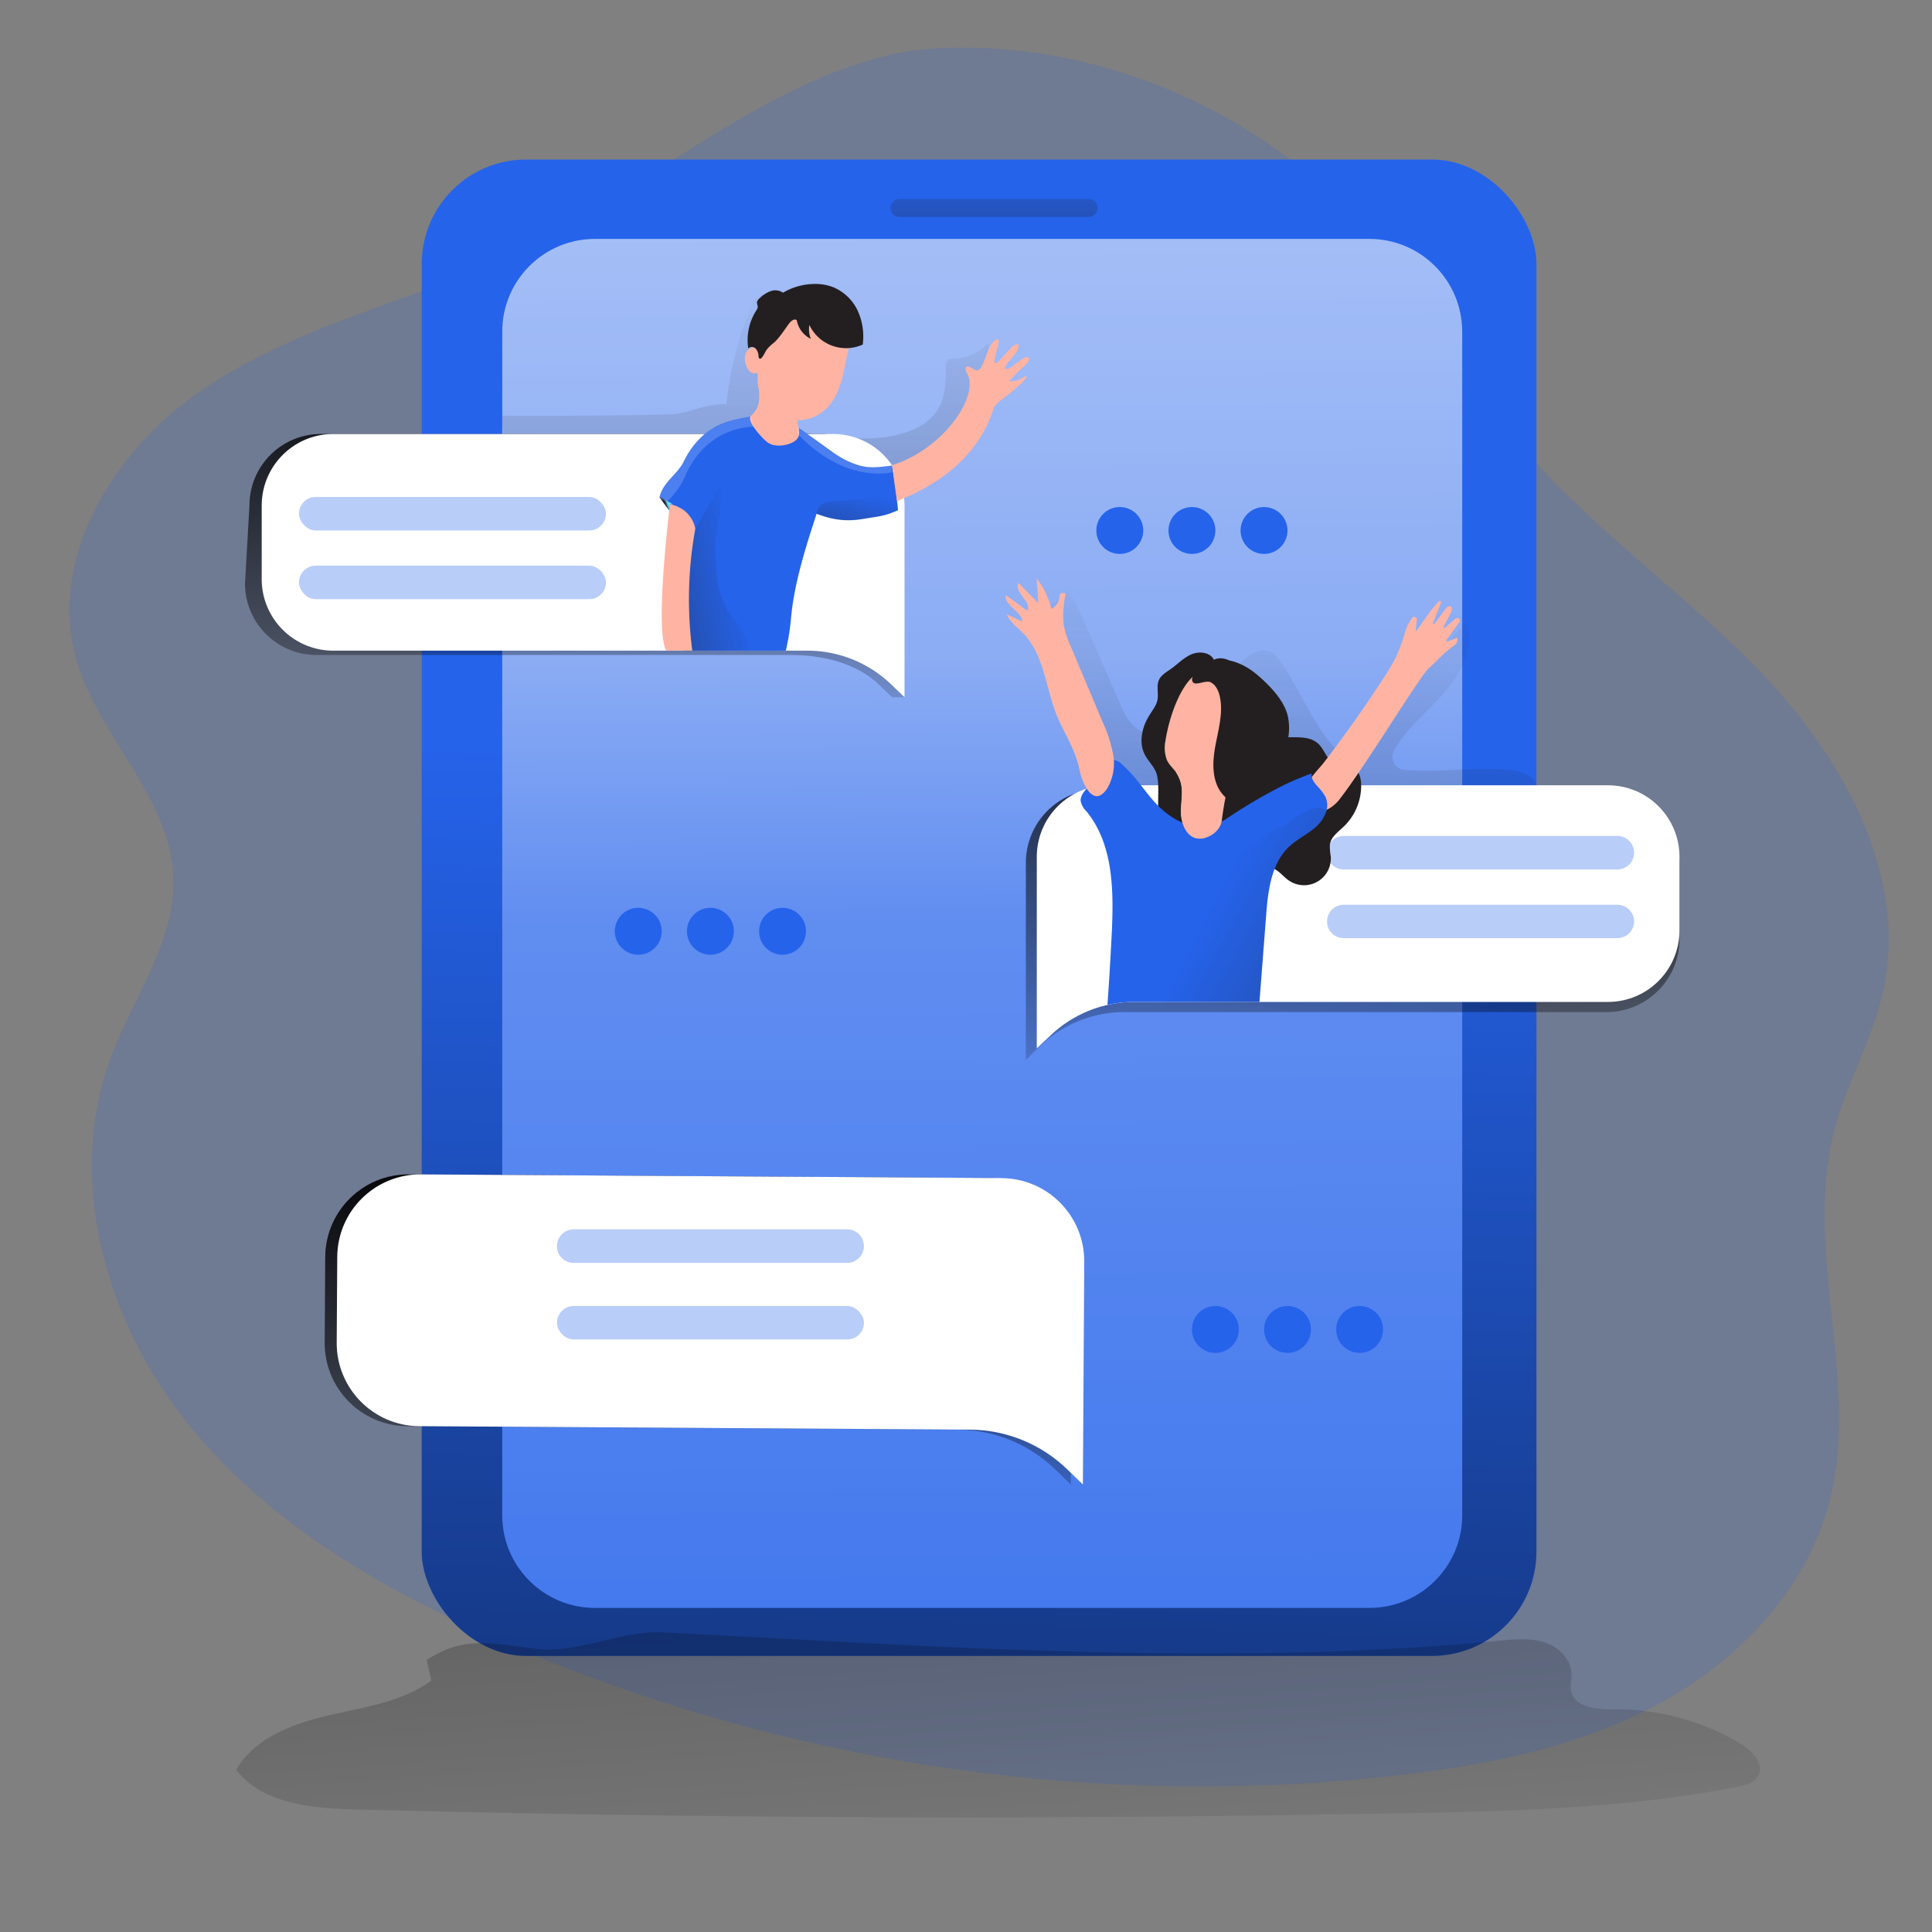 <svg xmlns="http://www.w3.org/2000/svg" xmlns:xlink="http://www.w3.org/1999/xlink" id="_0067_chat" class="show_show__wrapper__graphic__5Waiy" viewBox="0 0 500 500"><rect x="0" y="0" width="500" height="500" fill="#808080" stroke="none"/><defs><linearGradient id="linear-gradient" x1="269.35" x2="285.5" y1="1193.88" y2="1757.48" gradientTransform="matrix(1 0 0 -1 -30.99 1953.13)" gradientUnits="userSpaceOnUse"><stop offset="0"/><stop offset="1" stop-opacity="0"/></linearGradient><linearGradient id="linear-gradient-2" x1="387.78" x2="384.46" y1="1312.07" y2="1998.35" gradientTransform="matrix(1 0 0 -1 -131.65 1949.54)" gradientUnits="userSpaceOnUse"><stop offset=".02" stop-color="#fff" stop-opacity="0"/><stop offset=".58" stop-color="#fff" stop-opacity=".39"/><stop offset=".68" stop-color="#fff" stop-opacity=".68"/><stop offset="1" stop-color="#fff"/></linearGradient><linearGradient id="linear-gradient-3" x1="288.23" x2="288.23" y1="-560.26" y2="-487.24" gradientTransform="translate(-30.99 598.5)" gradientUnits="userSpaceOnUse"><stop offset="0" stop-color="#231f20" stop-opacity="0"/><stop offset="1" stop-color="#231f20"/></linearGradient><linearGradient id="linear-gradient-4" x1="293.28" x2="279.38" y1="1611.47" y2="1806.18" gradientTransform="matrix(1 0 0 -1 -31 2125.13)" gradientUnits="userSpaceOnUse"><stop offset="0" stop-opacity="0"/><stop offset=".49" stop-opacity=".2"/><stop offset=".52" stop-opacity=".23"/><stop offset=".99"/></linearGradient><linearGradient xlink:href="#linear-gradient-3" id="linear-gradient-5" x1="223.69" x2="225.65" y1="-526.97" y2="-193.18"/><linearGradient xlink:href="#linear-gradient-3" id="linear-gradient-6" x1="366.59" x2="342.47" y1="-451.97" y2="-11.9"/><linearGradient xlink:href="#linear-gradient" id="linear-gradient-7" x1="308.71" x2="318.99" y1="1660.33" y2="1527.71" gradientTransform="matrix(1 0 0 -1 -131.65 1949.54)"/><linearGradient xlink:href="#linear-gradient" id="linear-gradient-8" x1="485.94" x2="477.06" y1="1779.61" y2="1646.52" gradientTransform="matrix(1 0 0 -1 -131.65 1949.54)"/><linearGradient xlink:href="#linear-gradient" id="linear-gradient-9" x1="275.75" x2="282.62" y1="1867.59" y2="1743.34" gradientTransform="matrix(1 0 0 -1 -131.65 1949.54)"/><linearGradient xlink:href="#linear-gradient-3" id="linear-gradient-10" x1="222.59" x2="162.39" y1="-452.1" y2="-439.94"/><linearGradient id="linear-gradient-11" x1="204.84" x2="202.39" y1="1823.5" y2="1822.57" gradientTransform="matrix(1 0 0 -1 -30.99 1953.13)" gradientUnits="userSpaceOnUse"><stop offset="0" stop-color="#68e1fd"/><stop offset=".2" stop-color="#68e1fd"/><stop offset=".46" stop-color="#68e1fd"/><stop offset=".69" stop-color="#231f20"/><stop offset=".87" stop-color="#231f20"/><stop offset=".99" stop-color="#231f20"/></linearGradient><linearGradient xlink:href="#linear-gradient-3" id="linear-gradient-12" x1="354.82" x2="345.83" y1="1822.38" y2="1785.57" gradientTransform="matrix(1 0 0 -1 -131.65 1949.54)"/><linearGradient xlink:href="#linear-gradient-3" id="linear-gradient-13" x1="446.65" x2="558.12" y1="1719.01" y2="1658.08" gradientTransform="matrix(1 0 0 -1 -131.65 1949.54)"/><style>.cls-17,.cls-18,.cls-19,.cls-20,.cls-9{stroke-width:0}.cls-9{isolation:isolate}.cls-20,.cls-9{fill:#2563eb}.cls-18{fill:#fff}.cls-9{opacity:.32}.cls-17{fill:#231f20}.cls-19{fill:#ffb4a3}</style></defs><path id="background" d="M124.49 69.57C99.58 79.54 72.95 86.41 51 101.85c-21.94 15.44-38.54 42.77-31.31 68.6 5.61 20.01 24.32 35.65 25.17 56.44.68 16.57-10.28 31.04-16.1 46.57-11.76 31.38-1.59 67.92 19.21 94.16 20.8 26.24 50.79 43.7 81.51 57.07a455.549 455.549 0 0 0 231.46 34.86c23.51-2.64 47.23-7.27 68.07-18.46 20.84-11.19 38.66-29.74 44.49-52.66 7.93-31.14-6.9-64.76 1.2-95.85 3.17-12.2 9.75-23.33 12.55-35.62 6.74-29.62-9.68-59.86-30.56-81.91-20.89-22.04-46.67-39.3-65.76-62.92-13.23-16.36-22.92-35.38-36.52-51.43-26.72-31.58-69.87-50.21-111.28-48.23-41.13 1.95-79.85 41.57-118.64 57.11Z" style="fill:#2563eb;isolation:isolate;opacity:.18;stroke-width:0"/><g id="gadget"><rect width="288.49" height="387.26" x="109.14" y="41.29" class="cls-20" rx="27.03" ry="27.03"/><rect width="288.49" height="387.26" x="109.14" y="41.29" rx="27.03" ry="27.03" style="stroke-width:0;fill:url(#linear-gradient)"/><path d="M378.42 85.82v306.31c0 13.25-10.74 23.98-23.99 23.99H153.96c-13.24 0-23.98-10.74-23.98-23.98V85.82c0-13.24 10.73-23.98 23.97-23.99H354.4c13.25 0 24 10.73 24.01 23.98Z" class="cls-20"/><path d="M378.42 85.82v306.31c0 13.25-10.74 23.98-23.99 23.99H153.96c-13.24 0-23.98-10.74-23.98-23.98V85.82c0-13.24 10.73-23.98 23.97-23.99H354.4c13.25 0 24 10.73 24.01 23.98Z" style="fill:url(#linear-gradient-2);opacity:.69;isolation:isolate;stroke-width:0"/><path d="M232.77 51.5h48.95c1.28 0 2.32 1.04 2.32 2.32 0 1.28-1.04 2.32-2.32 2.32h-48.95c-1.28 0-2.32-1.04-2.32-2.32 0-1.28 1.04-2.32 2.32-2.32Z" style="fill:url(#linear-gradient-3);stroke-width:0"/></g><g id="shadow"><path id="shadow-2" d="m110.44 429.59 1.18 5.36c-7.67 5.56-17.5 6.89-26.73 9.03-9.23 2.14-19.02 5.85-23.78 14.04 6.86 8.89 19.64 9.96 30.87 10.26 90.56 2.36 181.17 2.69 271.82.97 28.76-.55 57.68-1.31 85.91-6.85 2.02-.39 4.28-.98 5.29-2.78 1.73-3.09-1.54-6.54-4.53-8.34a62.726 62.726 0 0 0-32.81-8.9c-4.34.05-10.03-.41-11.03-4.63-.34-1.54.12-3.09.07-4.63-.12-3.86-3.43-6.95-7.07-8.1-3.64-1.16-7.57-.77-11.38-.42-71.71 6.9-144.53 1.54-216.48-2.13-11.41-.59-22.14 5.67-33.47 4.21-10.64-1.34-18.33-3.43-27.87 2.92Z" style="fill:url(#linear-gradient-4);stroke-width:0"/><path d="M254.6 98.22c.7-3.09 1.4-6.17 1.13-9.32-2.41 2.47-5.7 3.89-9.15 3.94-.41-.05-.82.03-1.19.22-.48.45-.7 1.1-.61 1.75 0 3.79-.06 7.79-2 11.04s-5.27 5.09-8.75 6.17c-7.72 2.45-16.05 1.38-24.04.15-1.83-.29-3.74-.61-5.19-1.75-1.97-1.54-2.64-4.29-2.38-6.78s1.33-4.81 2.32-7.12c1.54-3.67 2.8-7.58 2.39-11.52s-2.92-7.9-6.76-8.88c-1.64-.5-3.42-.11-4.71 1.03-.6.67-1.07 1.46-1.37 2.32a92.842 92.842 0 0 0-6.3 25.19c-4.46-.42-8.71 1.85-13.12 2.47-2.83.4-41.99.6-44.84.41 0 0-.4 4.5.66 5.95 1.06 1.45 6.8 1.47 8.49 2.11 12.03 4.63 25.27 4.33 38.1 5.5 21.9 2 48.23 9.01 67.57-5.13 6.01-4.4 8.15-10.69 9.76-17.74Z" style="fill:url(#linear-gradient-5);stroke-width:0"/><path d="M284.82 201.87c.38-7.36-1.81-14.62-4.78-21.36-2.96-6.75-6.69-13.12-9.64-19.87-.77-1.71-1.3-4.04.2-5.14.46 1.16 2.26.83 3.16-.05s1.54-2.12 2.79-2.41c1.77 2.87 3.3 5.88 4.55 9.02l8.77 20.07c.93 2.15 1.91 4.36 3.68 5.89 2.74 2.36 6.77 2.59 10.28 2.5 2.33-.06 4.65-.3 6.95-.69 2.57-.45 5.48-1.19 6.99-3.38 2.32-3.4.11-8.22 1.54-12.09.68-1.61 1.77-3 3.16-4.04 1.78-1.44 4.24-2.57 6.32-1.61a6.96 6.96 0 0 1 2.52 2.42c5.4 7.53 8.42 16.76 14.96 23.32 3.76-.04 7.36-1.5 10.1-4.08 2.64-2.51 4.63-5.61 6.69-8.6 3.55-5.13 7.43-10.03 11.32-14.88l4.18-5.26c.12-.17.28-.31.48-.39.48-.12.77.49.91.97 1.54 7.09-3.13 13.98-8.15 19.21-3.86 4.04-8.28 7.93-11 12.71a3.454 3.454 0 0 0 1.29 4.7c.43.25.91.4 1.4.44 9.15.77 18.52-1.03 27.74.09 2.79.34 6.05 1.38 6.51 4.32.18 1.51-.4 3.01-1.54 4.01-1.96 1.87-4.63 2.24-7.22 2.55-29.2 3.59-58.66 4.63-88.05 5.6-1.16.11-2.33 0-3.45-.29-2.44-.77-3.86-3.27-5.24-5.4-2.06-3.11-4.56-5.9-7.42-8.3Z" style="fill:url(#linear-gradient-6);stroke-width:0"/></g><g id="bubble_chat"><path d="m256.12 304.88-150.34-.95c-11.87-.06-21.54 9.5-21.61 21.37l-.14 22.15c-.08 11.88 9.49 21.57 21.37 21.65l142.57.89c9.41.07 18.42 3.78 25.16 10.33l3.99 3.86.22-35.5.05-8.49.08-13.68c.06-11.87-9.5-21.54-21.37-21.61v-.02Z" style="fill:url(#linear-gradient-7);stroke-width:0"/><path d="m259.23 304.88-150.34-.95c-11.87-.06-21.54 9.5-21.61 21.37l-.14 22.15c-.08 11.88 9.49 21.57 21.37 21.65l142.55.89c9.42.06 18.45 3.77 25.2 10.33l3.99 3.86.22-35.5.05-8.49.08-13.68c.06-11.87-9.5-21.54-21.37-21.61l-.02-.02Z" class="cls-18"/><path d="M219.25 326.84h-70.77c-2.4 0-4.34-1.94-4.35-4.34 0-2.4 1.95-4.35 4.35-4.35h70.77c2.4 0 4.34 1.94 4.34 4.34s-1.93 4.34-4.33 4.35Z" class="cls-9"/><rect width="79.45" height="8.68" x="144.14" y="337.99" class="cls-9" rx="4.34" ry="4.34"/><path d="M434.65 223.34v19.57c.06 10.44-8.36 18.96-18.8 19.02H291.1a31.496 31.496 0 0 0-22.11 8.95l-3.5 3.39v-50.94a19 19 0 0 1 13.12-18.11c1.85-.59 3.78-.9 5.72-.9h131.52c10.44.06 18.85 8.57 18.79 19.01Z" style="fill:url(#linear-gradient-8);stroke-width:0"/><path d="M434.65 221.75v19.03c0 10.23-8.29 18.52-18.52 18.52H293.52c-8.1 0-15.89 3.13-21.73 8.74l-3.47 3.29v-49.58c0-10.2 8.25-18.48 18.45-18.52h129.38c10.22.01 18.5 8.3 18.5 18.52Z" class="cls-18"/><circle cx="165.18" cy="241.01" r="6.07" class="cls-20"/><circle cx="183.85" cy="241.01" r="6.07" class="cls-20"/><circle cx="202.52" cy="241.01" r="6.07" class="cls-20"/><circle cx="314.54" cy="344.06" r="6.07" class="cls-20"/><circle cx="333.21" cy="344.06" r="6.07" class="cls-20"/><circle cx="351.87" cy="344.06" r="6.07" class="cls-20"/><circle cx="289.8" cy="137.29" r="6.07" class="cls-20"/><circle cx="308.47" cy="137.29" r="6.07" class="cls-20"/><circle cx="327.13" cy="137.29" r="6.07" class="cls-20"/><path d="M418.56 225.02h-70.78c-2.4 0-4.34-1.94-4.35-4.34 0-2.4 1.94-4.34 4.34-4.34h70.79c2.4 0 4.34 1.94 4.34 4.34s-1.94 4.34-4.34 4.34Zm0 17.78h-70.78c-2.4 0-4.34-1.94-4.35-4.34 0-2.39 1.95-4.32 4.35-4.31h70.78c2.4 0 4.34 1.94 4.34 4.34a4.343 4.343 0 0 1-4.34 4.31Z" class="cls-9"/><path d="m230.85 130.83 3.24 49.61h-3.24l-3.44-3.31c-5.85-5.61-14.76-7.62-22.85-7.62H81.93c-10.23 0-18.52-8.29-18.52-18.52l1.15-20.16c0-10.23 8.29-18.52 18.52-18.52h129.28a18.45 18.45 0 0 1 15.29 8.07c2.11 3.08 3.23 6.73 3.2 10.46Z" style="fill:url(#linear-gradient-9);stroke-width:0"/><path d="M234.09 130.83v49.61l-3.45-3.31a31.3 31.3 0 0 0-21.72-8.74H86.25c-10.23 0-18.52-8.29-18.52-18.52v-19.03c0-10.23 8.29-18.52 18.52-18.52h129.31c6.12-.01 11.84 3.01 15.29 8.07 2.12 3.08 3.25 6.72 3.23 10.46Z" class="cls-18"/><rect width="79.45" height="8.68" x="77.37" y="128.61" class="cls-9" rx="4.34" ry="4.34"/><rect width="79.45" height="8.68" x="77.37" y="146.39" class="cls-9" rx="4.34" ry="4.34"/></g><g id="character_1"><path d="M232.41 132.05c-4.08 1.76-4.79 1.48-9.15 2.25-4.36.76-7.77.21-11.92-1.34-2.85 8.69-5.87 18.18-6.65 27.29-.25 2.74-.7 5.46-1.32 8.14h-26.24c-.08-.59-.15-1.19-.21-1.81-.69-8.39-.6-16.82.29-25.19.07-.51.11-1.03.13-1.54.02-.42-.01-.84-.09-1.26-.23-.89-.6-1.74-1.1-2.51-1.04-1.83-3.56-4.63-4.96-6.66-.19-.28-.36-.54-.49-.77.84-3.86 4.55-5.75 6.28-9.26 1.28-2.69 3.1-5.08 5.35-7.03.72-.61 1.5-1.16 2.32-1.64 2.96-1.72 6.38-2.41 9.79-2.93.53-.08 1.06-.16 1.59-.23a14 14 0 0 0 7.49 2.67c.85-.02 1.7.07 2.53.27.7.27 1.36.64 1.95 1.11l1.03.77c1.9 1.35 3.8 2.72 5.7 4.08 1.32 1 2.72 1.88 4.19 2.64 4.76 2.25 6.73 2.05 11.96 1.38.61 3.3 1.23 8.17 1.53 11.57Z" class="cls-20"/><path d="M194.4 107.56c-1.37 1.26 2.61 5.6 4.05 6.78s3.64 1.17 5.46.63c1.22-.36 2.52-1.04 2.85-2.28.11-.88.03-1.77-.24-2.62-.33-1.81 0-3.72-.49-5.51a8.72 8.72 0 0 0-3.2-4.5c-1.43-1.12-5.28-4.09-6.07-1.12-.86 3.16.84 5.66-2.35 8.62Z" class="cls-19"/><path d="M194.09 168.38h-16.21c-.3-.62-.63-1.23-1-1.81-.08-.12-.17-.23-.27-.33a5.77 5.77 0 0 1-1.43-2.69 34.189 34.189 0 0 1 .96-21.84c.25-.7.64-1.34 1.15-1.88.83-.89 1.78-1.32 2.66-2.96 1.75-3.22 5.09-8.71 6.75-11.97.66 6.34-1.81 12.21-1.54 18.57.13 3.7.27 7.47 1.54 10.96 1.06 2.88 2.73 5.49 4.89 7.66.8.92 2.06 3.95 2.49 6.29Z" style="fill:url(#linear-gradient-10);stroke-width:0"/><path d="M230.85 120.42s1.37 9.96 1.31 9.39 19.49-5.9 25.07-24.4c.43-.62.95-1.16 1.54-1.61 6.95-5.19 8.03-7.37 5.95-6.1a5.437 5.437 0 0 1-3.67.93c.77-.64 1.48-1.35 2.12-2.11.82-1 2.61-2.02 3.05-3.23.06-.13.09-.28.08-.43a.613.613 0 0 0-.66-.44c-.28.04-.54.15-.77.31-1.05.65-2.05 1.38-3 2.16-.59.49-2.23 1.14-1.67 0 .88-1.81 2.83-3.02 3.35-4.96.09-.22.07-.47-.05-.67-.2-.25-.6-.17-.9 0-1.06.48-4.25 4.85-5.02 4.75s.84-4.68.9-5.56c0-.24 0-.52-.21-.64a.58.58 0 0 0-.65.18c-2.04 1.68-2.32 4.63-3.63 6.95-.17.39-.49.7-.89.86-.84.25-1.54-.71-2.4-.9a.755.755 0 0 0-.47 0c-.47.21-.4.94-.12 1.37 3.86 5.88-5.97 20.03-19.28 24.14Zm-57.47 10.08s-4.05 32.62-.95 37.88h6.74c-1.38-10.48-1.12-21.11.77-31.51 0 0-.59-5.13-6.56-6.37Zm44.38-31.91c-.83 2.9-2.21 5.76-4.53 7.72-4.43 3.7-11.03 3.11-14.73-1.33a10.479 10.479 0 0 1-2.38-7.71c0-.24 0-.53-.17-.67a.894.894 0 0 0-.56 0c-1.13.12-1.98-1.06-2.32-2.14a4.66 4.66 0 0 1-.22-2.56c.18-.87.8-1.57 1.64-1.84.87-.24 1.78.24 2.05 1.1.16-1.61.69-3.15 1.54-4.52.87-1.78 2.04-3.4 3.46-4.79 3.11-2.62 7.41-3.3 11.17-1.76 3.32 1.37 5.88 4.1 7.03 7.5.45 1.54-.21 2.88-.51 4.38-.5 2.15-.85 4.46-1.48 6.61Z" class="cls-19"/><path d="M197.09 92.62c-.09.13-.24.2-.39.22-.3 0-.38-.42-.4-.71 0-.72-.27-1.42-.77-1.95a1.34 1.34 0 0 0-1.89 0c-.51-3.39.21-6.86 2.04-9.76.22-.28.37-.61.42-.96 0-.46-.26-.9-.18-1.35.1-.32.3-.61.56-.82.81-.84 1.79-1.49 2.88-1.91 1.09-.42 2.31-.29 3.28.37a16.32 16.32 0 0 1 8.11-2.26c1.66-.04 3.31.24 4.86.83 2.8 1.16 5.07 3.33 6.35 6.07 1.26 2.74 1.71 5.78 1.32 8.78-5.21 2.36-11.35.11-13.81-5.06-.22 1.21-.09 2.46.38 3.6a6.712 6.712 0 0 1-3.64-4.82c-.58-.54-1.46.15-1.94.77-1.23 1.63-2.38 3.54-3.86 4.94-.67.5-1.28 1.06-1.83 1.69-.59.73-.84 1.66-1.5 2.35Z" class="cls-17"/><path d="m174.18 130.5-3.53-1.89 2.56 3.48.17-1.59h.8z" style="fill:url(#linear-gradient-11);stroke-width:0"/><path d="M211.33 132.95a3.529 3.529 0 0 1 3.69-3.09c3.46-.1 16.87-1.87 16.87-1.87l.52 4.08s-11.86 5.02-21.08.88Z" style="fill:url(#linear-gradient-12);stroke-width:0"/><path d="M230.85 120.42v1.81s-11.72 3.16-24.1-9.58l-.77-2.18c.7.27 1.36.64 1.95 1.11l1.03.77 5.7 4.08c1.32 1 2.72 1.88 4.19 2.64 4.76 2.25 6.73 2.05 11.96 1.38l.04-.02Zm-35.81-9.95s-12.19-.59-17.98 13.3c-1.24 2.96-4.3 5.99-4.3 5.99l-1.61-.34c-.19-.28-.36-.54-.49-.77.84-3.86 4.55-5.75 6.28-9.26 1.28-2.69 3.1-5.08 5.35-7.03.72-.61 1.5-1.16 2.32-1.64 2.96-1.72 6.38-2.41 9.79-2.93l.63 2.68Z" style="fill:#fff;isolation:isolate;opacity:.18;stroke-width:0"/></g><g id="character_2"><path d="M299.01 199.46c-.77-1.54-2.01-2.72-2.76-4.21-1.62-3.2-.67-7.16 1.24-10.19.77-1.26 1.78-2.47 2.06-3.93.33-1.71-.33-3.58.39-5.17.59-1.28 1.91-2.02 3.09-2.84 1.78-1.27 3.33-2.94 5.34-3.79 2.01-.85 4.81-.54 5.8 1.42 1.86-.92 4.21-.08 5.6 1.44s2.01 3.61 2.43 5.63c.36 2.32.89 4.61 1.59 6.85.82 2.2 2.25 4.29 4.38 5.29 4.12 1.93 9.86-.57 13.12 2.64 1.67 1.66 2.26 4.59 4.52 5.23 1.17.32 2.43-.1 3.59.21 2 .54 2.82 2.96 2.87 5.02.07 4.1-1.57 8.04-4.53 10.88-1.44 1.37-3.27 2.64-3.57 4.63-.03 1.01.05 2.02.23 3.01a6.94 6.94 0 0 1-11.09 6.12c-1.64-1.22-3.02-3.26-5.06-3.17-.89.12-1.74.46-2.47.99-1.6 1.1-3.38 1.92-5.25 2.43a6 6 0 0 1-5.44-1.25c-1.16-1.13-1.59-2.79-2.15-4.31-.91-2.47-2.57-5.01-5.16-5.5-1.11-.21-2.26 0-3.37-.19-7.53-1.21-3.11-12.63-5.4-17.25Z" class="cls-17"/><path d="M359.33 173.52c1.87-2.99 3.29-6.24 4.2-9.65.4-1.43 1.05-2.77 1.93-3.97.22-.3.64-.37.94-.15.19.14.3.37.27.61l-.31 3.09c1.54-1.79 3.37-5.07 5.96-7.8.15-.15.39-.15.53 0 .1.1.13.26.08.39l-2.08 5.23c-.03.11.03.23.14.26.08.02.16 0 .22-.06l3.09-4.16c1.67-1.2 1.48.56 1.33.98l-2.01 3.86a.256.256 0 0 0 .4.3c.88-.86 1.82-1.67 2.8-2.41.3-.2.7-.12.9.18.14.2.15.47.03.68l-3.09 4.31c-.37.52-.69.82-.05.77l2.22-.82c.66-.26.35 1.26-.23 1.67-3.23 2.32-4.55 4.12-6.78 6.04-2.24 1.92-16.6 25.61-23.16 34.01-2.38 3.05-6.95 5.08-8.79.17-1.38-3.72 2.86-7.2 4.89-9.89 5.85-7.63 11.37-15.51 16.58-23.64Z" class="cls-19"/><path d="M343.19 210.1a9.34 9.34 0 0 1-2.54 3.8c-2.15 1.97-4.89 3.2-7.01 5.2-4.71 4.43-5.49 11.51-5.98 17.95l-1.72 22.24h-32.42c-2.32 0-4.64.26-6.91.77.42-5.97.78-11.94 1.08-17.91.57-11.21.59-23.55-6.55-32.22-.74-.7-1.25-1.62-1.47-2.62-.09-1.15.69-2.17 1.42-3.09.05-.05.08-.09.12-.15l4.77-5.83c.49-.79 1.27-1.34 2.18-1.54.79.05 1.52.4 2.06.97 1.84 1.67 3.51 3.51 5 5.5.98 1.23 1.94 2.49 2.96 3.69 4.81 5.68 12.15 9.68 19.08 5.13 4.76-3.23 9.72-6.15 14.85-8.74a74.94 74.94 0 0 1 7.34-3.09c-.15 1.2.49 2.17 1.29 3.09.85.87 1.61 1.84 2.24 2.88.59 1.24.67 2.66.21 3.95Z" class="cls-20"/><path d="M286.66 203.84c1.49-2.65 1.98-5.75 1.39-8.74-.59-2.95-1.54-5.83-2.82-8.55l-8.14-19.3c-.73-1.57-1.3-3.22-1.69-4.91-.56-2.89-.11-5.87.35-8.77-.52-.15-1.07-.09-1.54.15a3.93 3.93 0 0 1-2.11 3.86c-.72-2.9-2.03-5.62-3.86-7.98a141 141 0 0 1 .45 6.48c-1.7-1.74-3.4-3.48-5.11-5.22-1.32 2.32 3.43 4.78 2.32 7.22l-5.6-4.04c-.41 2.75 4.04 4.04 4.28 6.82l-4.02-1.88c.85 2.08 2.82 3.43 4.38 5.05 5.73 6.03 5.73 15.36 9.31 22.85 2.05 4.31 4.25 7.84 5.18 12.56.69 3.54 3.74 10.03 7.26 4.38Zm29.55 8.49c-.27 2.15-2.28 4.01-4.46 4.53-.55.15-1.13.19-1.7.14-3.09-.32-4.49-4.13-4.43-7.24.06-3.11.77-6.28-.65-8.93 0-.08-.08-.17-.13-.25-.77-1.37-2.12-2.38-2.81-3.81a8.782 8.782 0 0 1-.4-5.07c.92-6.45 5.97-23.5 15.71-17.12 2.52 1.65 4.03 4.51 4.89 7.39 3.06 10.18-3.47 10-6.03 30.36Z" class="cls-19"/><path d="M313.49 176.66c1.3.77 1.95 2.32 2.25 3.86.84 4.28-.52 8.65-1.29 12.95s-.77 9.26 2.25 12.43l.07.08c2.39 2.43 6.3 2.47 8.73.08.59-.57 1.05-1.25 1.37-2.01.15-.33.32-.66.49-.97 1.17-2.08 2.81-3.86 3.97-5.94.95-1.75 1.61-3.65 1.95-5.61.43-2 .44-4.07.04-6.07-.77-3.37-3.09-6.17-5.51-8.58-2.42-2.4-4.89-4.42-7.95-5.49-3.06-1.07-6.72-.9-9.26 1.1-.77.62-2.89 3.09-1.79 4.17.93.83 3.33-.83 4.69 0Z" class="cls-17"/><path d="M343.19 210.1a9.34 9.34 0 0 1-2.54 3.8c-2.15 1.97-4.89 3.2-7.01 5.2-4.71 4.43-5.49 11.51-5.98 17.95l-1.72 22.24h-24.49s13.35-27.11 16.98-34.29c3.64-7.18 14.75-11.9 14.75-11.9 8.66-6.71 10.01-3.01 10.01-3.01Z" style="fill:url(#linear-gradient-13);stroke-width:0"/><path d="M312.14 216.49c-.11.14-.24.27-.39.38-.55.15-1.13.19-1.7.14-3.09-.32-4.49-4.13-4.43-7.24.06-3.11 1.21-6.11-1.37-10.03 1.35.98 3.14 1.59 7.06 1.84 2.83.15 1.13 14.5.82 14.91Z" class="cls-19"/></g></svg>
